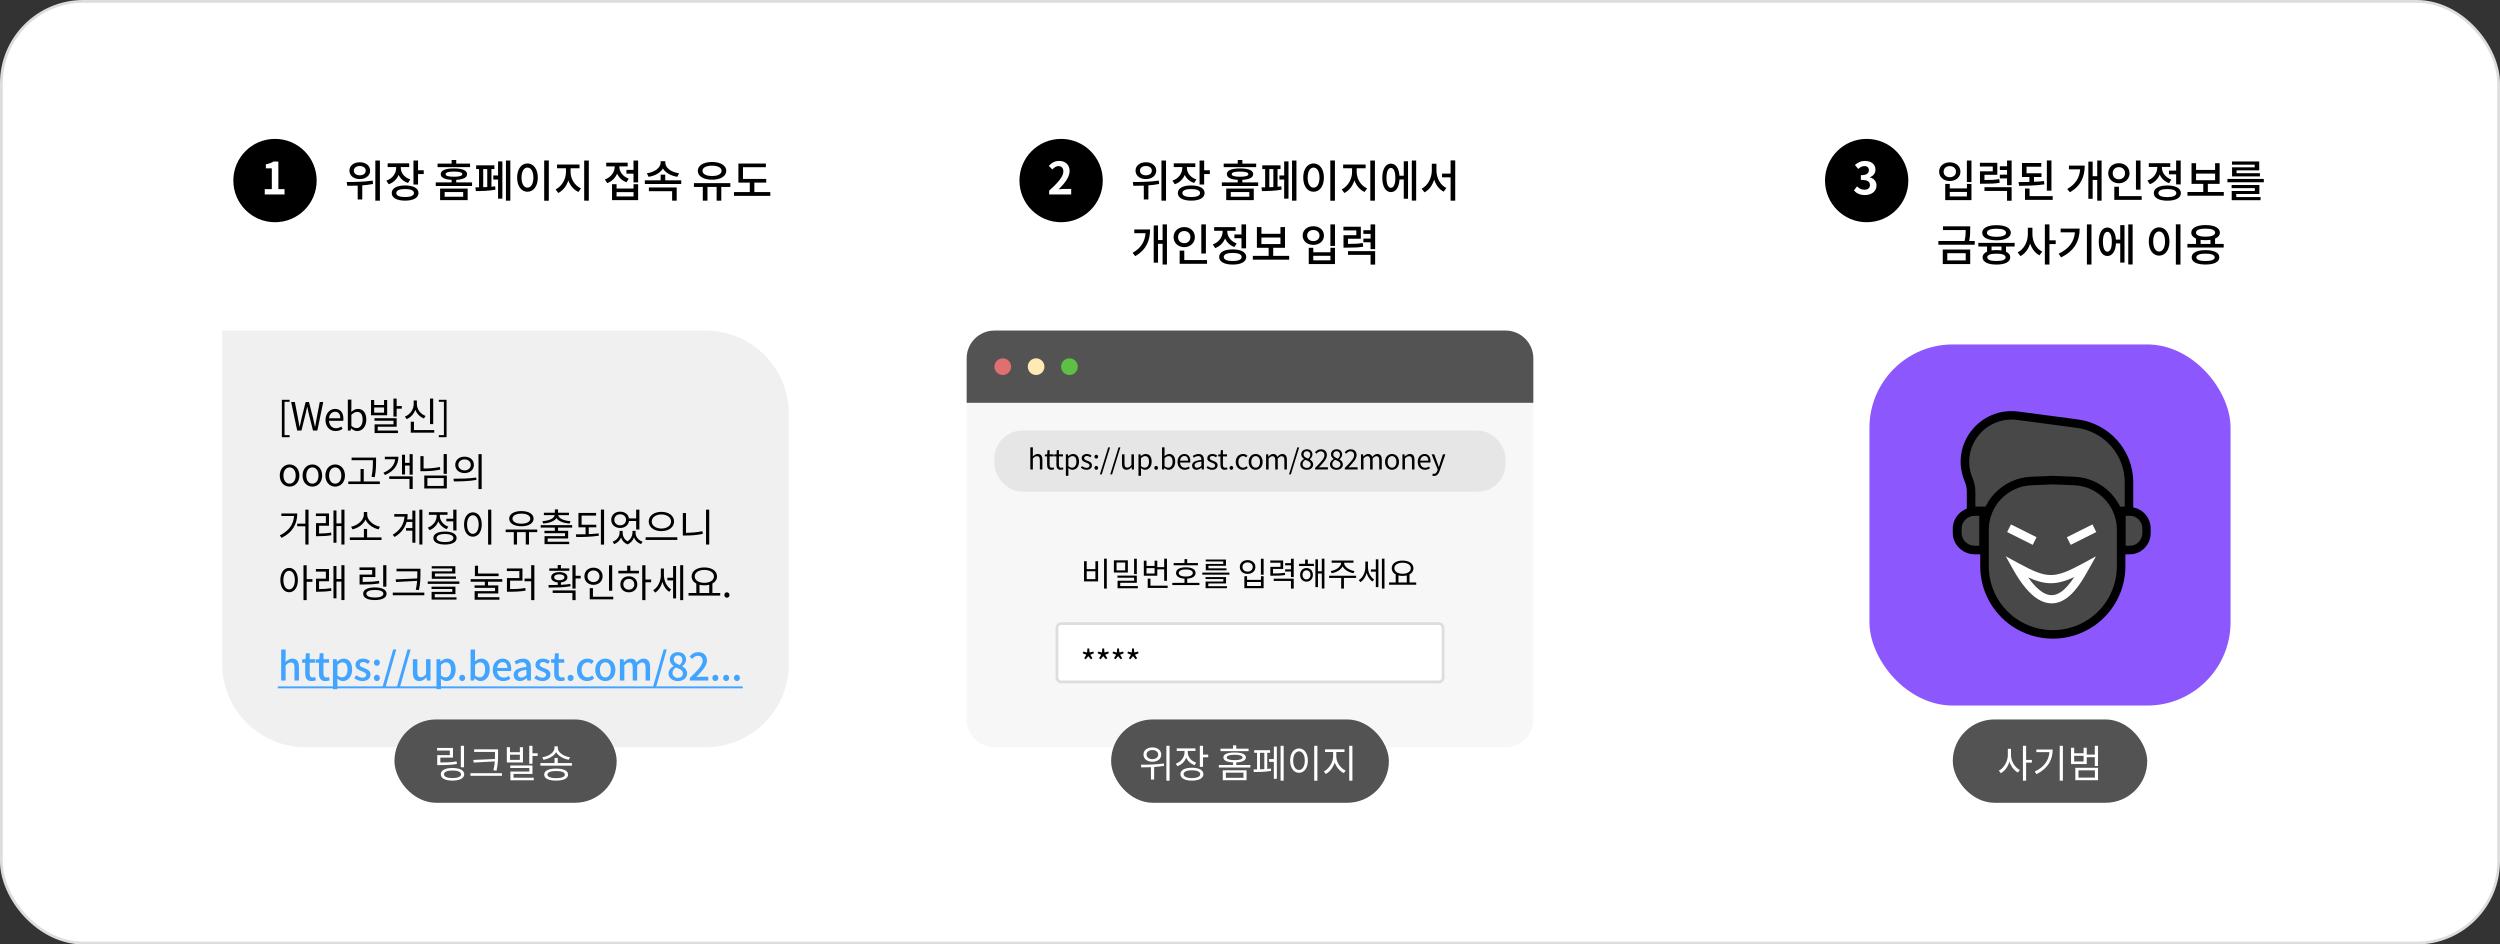 <svg width="900" height="340" viewBox="0 0 900 340" fill="none" xmlns="http://www.w3.org/2000/svg">
<rect x="0" y="0" width="900" height="340" fill="#333333" stroke="none"/>
<rect x="0.5" y="0.5" width="899" height="339" rx="29.5" fill="white" stroke="#DDDDDD"/>
<path d="M80 119H254C270.569 119 284 132.431 284 149V239C284 255.569 270.569 269 254 269H110C93.431 269 80 255.569 80 239V119Z" fill="#F0F0F0"/>
<path d="M101.47 157.38H104.256V156.652H102.436V144.64H104.256V143.926H101.47V157.38ZM106.984 155H108.524L110.05 148.812C110.218 148 110.4 147.258 110.568 146.474H110.624C110.792 147.258 110.946 148 111.128 148.812L112.682 155H114.236L116.364 144.724H115.118L114.04 150.324C113.844 151.416 113.648 152.522 113.452 153.642H113.382C113.144 152.522 112.906 151.416 112.654 150.324L111.226 144.724H110.036L108.622 150.324C108.37 151.43 108.118 152.536 107.88 153.642H107.824C107.628 152.536 107.418 151.43 107.222 150.324L106.144 144.724H104.814L106.984 155ZM120.815 155.182C121.851 155.182 122.663 154.832 123.335 154.398L122.873 153.558C122.313 153.936 121.711 154.16 120.969 154.16C119.527 154.16 118.533 153.124 118.449 151.5H123.573C123.601 151.318 123.629 151.052 123.629 150.772C123.629 148.602 122.537 147.202 120.605 147.202C118.841 147.202 117.175 148.742 117.175 151.206C117.175 153.712 118.799 155.182 120.815 155.182ZM118.435 150.576C118.589 149.092 119.541 148.224 120.619 148.224C121.809 148.224 122.509 149.05 122.509 150.576H118.435ZM128.567 155.182C130.317 155.182 131.871 153.684 131.871 151.066C131.871 148.742 130.807 147.202 128.833 147.202C127.993 147.202 127.139 147.678 126.453 148.28L126.495 146.908V143.856H125.221V155H126.243L126.355 154.216H126.411C127.069 154.818 127.867 155.182 128.567 155.182ZM128.357 154.118C127.853 154.118 127.167 153.908 126.495 153.32V149.33C127.223 148.644 127.895 148.28 128.539 148.28C129.981 148.28 130.541 149.414 130.541 151.094C130.541 152.984 129.617 154.118 128.357 154.118ZM138.258 148.56H134.702V146.684H138.258V148.56ZM139.378 143.996H138.258V145.802H134.702V143.996H133.568V149.484H139.378V143.996ZM135.976 153.614H142.794V150.562H134.814V151.472H141.66V152.76H134.856V155.896H143.256V154.986H135.976V153.614ZM142.794 146.18V143.492H141.646V149.974H142.794V147.132H144.656V146.18H142.794ZM155.953 143.478H154.805V152.69H155.953V143.478ZM153.209 149.736C151.347 149.05 150.073 147.342 150.073 145.452V144.178H148.925V145.452C148.925 147.412 147.665 149.232 145.775 149.96L146.377 150.898C147.847 150.282 148.981 149.064 149.513 147.538C150.073 148.966 151.179 150.1 152.607 150.646L153.209 149.736ZM149.023 154.818V151.836H147.875V155.756H156.331V154.818H149.023ZM157.982 157.38H160.768V143.926H157.982V144.64H159.802V156.652H157.982V157.38ZM104.242 175.182C106.104 175.182 107.77 173.726 107.77 171.206C107.77 168.672 106.104 167.202 104.242 167.202C102.38 167.202 100.714 168.672 100.714 171.206C100.714 173.726 102.38 175.182 104.242 175.182ZM104.242 174.118C102.926 174.118 102.044 172.956 102.044 171.206C102.044 169.456 102.926 168.266 104.242 168.266C105.558 168.266 106.454 169.456 106.454 171.206C106.454 172.956 105.558 174.118 104.242 174.118ZM112.452 175.182C114.314 175.182 115.98 173.726 115.98 171.206C115.98 168.672 114.314 167.202 112.452 167.202C110.59 167.202 108.924 168.672 108.924 171.206C108.924 173.726 110.59 175.182 112.452 175.182ZM112.452 174.118C111.136 174.118 110.254 172.956 110.254 171.206C110.254 169.456 111.136 168.266 112.452 168.266C113.768 168.266 114.664 169.456 114.664 171.206C114.664 172.956 113.768 174.118 112.452 174.118ZM120.662 175.182C122.524 175.182 124.19 173.726 124.19 171.206C124.19 168.672 122.524 167.202 120.662 167.202C118.8 167.202 117.134 168.672 117.134 171.206C117.134 173.726 118.8 175.182 120.662 175.182ZM120.662 174.118C119.346 174.118 118.464 172.956 118.464 171.206C118.464 169.456 119.346 168.266 120.662 168.266C121.978 168.266 122.874 169.456 122.874 171.206C122.874 172.956 121.978 174.118 120.662 174.118ZM134.235 165.984C134.235 167.496 134.235 169.26 133.759 171.668L134.907 171.794C135.383 169.26 135.383 167.538 135.383 165.984V164.738H126.577V165.676H134.235V165.984ZM130.945 173.334V168.84H129.797V173.334H125.387V174.272H136.741V173.334H130.945ZM138.532 164.416V165.34H142.256C142.046 167.426 140.604 169.12 138.042 170.17L138.602 171.01C141.78 169.666 143.432 167.412 143.432 164.416H138.532ZM140.128 172.41H147.422V176.036H148.57V171.472H140.128V172.41ZM147.464 163.492V166.642H145.812V163.716H144.72V170.814H145.812V167.58H147.464V170.87H148.57V163.492H147.464ZM158.355 168.112C156.381 168.518 154.547 168.672 152.489 168.672V164.206H151.341V169.638H152.363C154.533 169.638 156.423 169.484 158.509 169.064L158.355 168.112ZM153.861 172.102H159.741V174.93H153.861V172.102ZM152.741 175.854H160.861V171.192H152.741V175.854ZM159.713 163.464V170.59H160.861V163.464H159.713ZM167.243 164.402C165.297 164.402 163.883 165.592 163.883 167.356C163.883 169.106 165.297 170.31 167.243 170.31C169.203 170.31 170.603 169.106 170.603 167.356C170.603 165.592 169.203 164.402 167.243 164.402ZM167.243 165.382C168.545 165.382 169.483 166.18 169.483 167.356C169.483 168.518 168.545 169.33 167.243 169.33C165.955 169.33 165.003 168.518 165.003 167.356C165.003 166.18 165.955 165.382 167.243 165.382ZM172.255 163.478V176.064H173.403V163.478H172.255ZM163.393 173.306C165.661 173.306 168.699 173.278 171.527 172.76L171.429 171.906C168.685 172.326 165.535 172.34 163.253 172.34L163.393 173.306ZM101.288 184.836V185.76H105.866C105.656 188.7 104.102 191.094 100.728 192.746L101.358 193.642C105.53 191.584 107.014 188.406 107.014 184.836H101.288ZM109.926 183.492V188.518H106.986V189.456H109.926V196.036H111.074V183.492H109.926ZM114.867 189.26H118.437V184.85H113.719V185.788H117.317V188.322H113.761V193.026H114.587C116.141 193.026 117.555 192.97 119.291 192.676L119.207 191.724C117.611 192.004 116.295 192.06 114.867 192.074V189.26ZM122.903 183.478V188.434H121.125V183.758H120.047V195.392H121.125V189.372H122.903V196.022H124.009V183.478H122.903ZM136.776 189.61C134.578 189.218 132.184 187.37 132.184 185.284V184.318H130.98V185.284C130.98 187.37 128.6 189.218 126.402 189.61L126.878 190.562C128.81 190.156 130.77 188.854 131.582 187.062C132.394 188.854 134.368 190.156 136.286 190.562L136.776 189.61ZM132.156 193.46V190.408H131.008V193.46H125.94V194.398H137.336V193.46H132.156ZM148.446 186.978H146.584C146.696 186.348 146.752 185.718 146.752 185.074H141.936V186.012H145.618C145.422 188.644 144.078 190.898 141.376 192.508L142.048 193.32C144.428 191.906 145.786 190.016 146.374 187.902H148.446V190.114H146.178V191.052H148.446V195.392H149.538V183.814H148.446V186.978ZM150.966 183.478V196.022H152.058V183.478H150.966ZM160.694 186.74V187.678H163.172V190.968H164.334V183.492H163.172V186.74H160.694ZM161.394 189.596C159.574 188.952 158.342 187.37 158.342 185.76V185.326H161.1V184.402H154.394V185.326H157.194V185.76C157.194 187.566 155.906 189.26 154.03 189.946L154.632 190.856C156.102 190.296 157.264 189.12 157.796 187.664C158.342 188.952 159.42 189.988 160.82 190.492L161.394 189.596ZM160.19 195.14C158.3 195.14 157.152 194.608 157.152 193.698C157.152 192.788 158.3 192.242 160.19 192.242C162.08 192.242 163.228 192.788 163.228 193.698C163.228 194.608 162.08 195.14 160.19 195.14ZM160.19 191.36C157.614 191.36 156.004 192.214 156.004 193.698C156.004 195.182 157.614 196.036 160.19 196.036C162.766 196.036 164.376 195.182 164.376 193.698C164.376 192.214 162.766 191.36 160.19 191.36ZM175.715 183.478V196.064H176.863V183.478H175.715ZM170.241 184.444C168.379 184.444 167.049 186.152 167.049 188.826C167.049 191.5 168.379 193.208 170.241 193.208C172.103 193.208 173.433 191.5 173.433 188.826C173.433 186.152 172.103 184.444 170.241 184.444ZM170.241 185.48C171.459 185.48 172.327 186.796 172.327 188.826C172.327 190.87 171.459 192.186 170.241 192.186C169.009 192.186 168.141 190.87 168.141 188.826C168.141 186.796 169.009 185.48 170.241 185.48ZM187.693 184.906C189.611 184.906 190.913 185.606 190.913 186.712C190.913 187.818 189.611 188.532 187.693 188.532C185.789 188.532 184.487 187.818 184.487 186.712C184.487 185.606 185.789 184.906 187.693 184.906ZM187.693 189.456C190.311 189.456 192.089 188.392 192.089 186.712C192.089 185.032 190.311 183.982 187.693 183.982C185.089 183.982 183.311 185.032 183.311 186.712C183.311 188.392 185.089 189.456 187.693 189.456ZM193.405 190.632H182.037V191.57H184.963V196.036H186.125V191.57H189.275V196.036H190.437V191.57H193.405V190.632ZM195.574 188.49C197.688 188.322 199.55 187.678 200.32 186.516C201.09 187.678 202.938 188.322 205.038 188.49L205.388 187.622C203.05 187.468 201.16 186.698 200.964 185.452H204.828V184.584H200.894V183.394H199.746V184.584H195.798V185.452H199.676C199.48 186.698 197.562 187.468 195.238 187.622L195.574 188.49ZM205.976 189.932V189.05H194.65V189.932H199.732V191.094H195.994V191.948H203.4V193.012H196.036V195.896H204.912V195.028H197.156V193.838H204.534V191.094H200.894V189.932H205.976ZM211.953 189.834H214.655V188.896H209.377V185.606H214.599V184.654H208.243V189.834H210.805V192.326C209.587 192.368 208.397 192.368 207.319 192.368L207.459 193.334C209.839 193.334 212.849 193.278 215.593 192.858L215.495 192.018C214.375 192.158 213.157 192.228 211.953 192.284V189.834ZM216.321 183.464V196.064H217.469V183.464H216.321ZM223.25 185.144C224.482 185.144 225.378 185.97 225.378 187.118C225.378 188.28 224.482 189.12 223.25 189.12C222.046 189.12 221.15 188.28 221.15 187.118C221.15 185.97 222.046 185.144 223.25 185.144ZM229.018 187.566V190.632H230.18V183.492H229.018V186.628H226.428C226.204 185.172 224.93 184.192 223.25 184.192C221.402 184.192 220.044 185.396 220.044 187.118C220.044 188.868 221.402 190.072 223.25 190.072C224.958 190.072 226.232 189.064 226.442 187.566H229.018ZM228.808 191.122H227.688V191.864C227.688 192.844 227.1 194.118 225.91 194.874C224.734 194.188 224.16 192.984 224.16 191.864V191.122H223.054V191.864C223.054 193.082 222.116 194.44 220.534 195.028L221.108 195.882C222.284 195.42 223.138 194.552 223.586 193.544C223.964 194.594 224.72 195.518 225.924 195.994C227.086 195.49 227.842 194.524 228.234 193.502C228.654 194.566 229.55 195.42 230.768 195.882L231.342 195.028C229.732 194.482 228.808 193.166 228.808 191.864V191.122ZM238.103 184.262C235.499 184.262 233.539 185.648 233.539 187.734C233.539 189.834 235.499 191.206 238.103 191.206C240.707 191.206 242.667 189.834 242.667 187.734C242.667 185.648 240.707 184.262 238.103 184.262ZM238.103 185.2C240.091 185.2 241.575 186.222 241.575 187.734C241.575 189.26 240.091 190.268 238.103 190.268C236.129 190.268 234.631 189.26 234.631 187.734C234.631 186.222 236.129 185.2 238.103 185.2ZM232.419 193.418V194.37H243.829V193.418H232.419ZM246.964 184.696H245.816V192.788H246.852C248.854 192.788 250.828 192.648 253.012 192.2L252.886 191.22C250.8 191.64 248.854 191.808 246.964 191.808V184.696ZM254.174 183.478V196.022H255.322V183.478H254.174ZM104.088 212.186C102.87 212.186 102.016 210.87 102.016 208.826C102.016 206.796 102.87 205.48 104.088 205.48C105.292 205.48 106.146 206.796 106.146 208.826C106.146 210.87 105.292 212.186 104.088 212.186ZM104.088 204.444C102.24 204.444 100.924 206.152 100.924 208.826C100.924 211.5 102.24 213.208 104.088 213.208C105.936 213.208 107.238 211.5 107.238 208.826C107.238 206.152 105.936 204.444 104.088 204.444ZM112.474 208.49H110.402V203.492H109.254V216.036H110.402V209.456H112.474V208.49ZM114.867 209.26H118.437V204.85H113.719V205.788H117.317V208.322H113.761V213.026H114.587C116.141 213.026 117.555 212.97 119.291 212.676L119.207 211.724C117.611 212.004 116.295 212.06 114.867 212.074V209.26ZM122.903 203.478V208.434H121.125V203.758H120.047V215.392H121.125V209.372H122.903V216.022H124.009V203.478H122.903ZM139.095 203.478H137.947V211.206H139.095V203.478ZM136.421 209.106C134.433 209.428 132.795 209.498 130.569 209.498V207.734H135.119V204.262H129.407V205.2H133.985V206.852H129.449V210.436H130.457C132.781 210.436 134.489 210.366 136.547 210.03L136.421 209.106ZM134.937 215.112C133.033 215.112 131.885 214.608 131.885 213.74C131.885 212.886 133.033 212.382 134.937 212.382C136.869 212.382 138.017 212.886 138.017 213.74C138.017 214.608 136.869 215.112 134.937 215.112ZM134.937 211.472C132.333 211.472 130.737 212.298 130.737 213.74C130.737 215.196 132.333 216.022 134.937 216.022C137.555 216.022 139.165 215.196 139.165 213.74C139.165 212.298 137.555 211.472 134.937 211.472ZM142.426 208.574L142.594 209.526L150.168 209.106C150.098 210.072 149.958 211.108 149.678 212.312L150.812 212.424C151.358 209.848 151.358 208.154 151.358 206.292V204.752H142.748V205.69H150.238V206.292C150.238 206.936 150.238 207.58 150.21 208.238L142.426 208.574ZM141.404 213.348V214.286H152.758V213.348H141.404ZM162.78 205.676H155.444V208.364H164.138V207.538H156.578V206.46H163.914V203.842H155.416V204.654H162.78V205.676ZM156.508 213.88H163.956V211.206H155.346V212.032H162.822V213.082H155.374V215.868H164.348V215.042H156.508V213.88ZM153.988 209.316V210.184H165.37V209.316H153.988ZM179.49 206.474H172.098V203.66H170.964V207.398H179.49V206.474ZM180.82 209.428V208.49H169.438V209.428H174.534V210.744H170.838V211.626H178.23V212.802H170.866V215.896H179.798V215H172.014V213.642H179.378V210.744H175.682V209.428H180.82ZM183.633 209.036H188.085V204.64H182.471V205.578H186.965V208.112H182.499V213.026H183.465C185.733 213.026 187.329 212.956 189.219 212.62L189.107 211.668C187.301 211.99 185.775 212.074 183.633 212.074V209.036ZM191.221 203.464V208.308H188.827V209.246H191.221V216.05H192.369V203.464H191.221ZM204.949 204.626H201.925V203.394H200.777V204.626H197.739V205.494H204.949V204.626ZM199.503 207.818C199.503 207.16 200.217 206.754 201.351 206.754C202.457 206.754 203.185 207.16 203.185 207.818C203.185 208.476 202.457 208.896 201.351 208.896C200.217 208.896 199.503 208.476 199.503 207.818ZM205.327 210.226C204.235 210.394 203.073 210.478 201.925 210.534V209.666C203.367 209.512 204.277 208.84 204.277 207.818C204.277 206.67 203.101 205.956 201.351 205.956C199.573 205.956 198.411 206.67 198.411 207.818C198.411 208.854 199.321 209.526 200.777 209.666V210.576C199.573 210.618 198.425 210.618 197.431 210.618L197.557 211.542C199.755 211.528 202.723 211.514 205.411 211.052L205.327 210.226ZM198.957 213.446H206.069V216.036H207.217V212.536H198.957V213.446ZM209.051 207.286H207.217V203.492H206.069V211.906H207.217V208.238H209.051V207.286ZM220.39 203.492H219.242V212.662H220.39V203.492ZM211.5 207.44C211.5 206.222 212.424 205.354 213.642 205.354C214.888 205.354 215.812 206.222 215.812 207.44C215.812 208.686 214.888 209.554 213.642 209.554C212.424 209.554 211.5 208.686 211.5 207.44ZM216.932 207.44C216.932 205.634 215.518 204.36 213.642 204.36C211.78 204.36 210.38 205.634 210.38 207.44C210.38 209.26 211.78 210.548 213.642 210.548C215.518 210.548 216.932 209.26 216.932 207.44ZM213.46 214.818V211.724H212.312V215.756H220.768V214.818H213.46ZM226.367 212.284C225.233 212.284 224.407 211.472 224.407 210.352C224.407 209.218 225.233 208.406 226.367 208.406C227.515 208.406 228.341 209.218 228.341 210.352C228.341 211.472 227.515 212.284 226.367 212.284ZM226.367 207.454C224.603 207.454 223.329 208.658 223.329 210.352C223.329 212.06 224.603 213.236 226.367 213.236C228.159 213.236 229.433 212.06 229.433 210.352C229.433 208.658 228.159 207.454 226.367 207.454ZM226.927 203.632H225.779V205.494H222.615V206.418H230.021V205.494H226.927V203.632ZM234.417 208.644H232.359V203.492H231.211V216.036H232.359V209.61H234.417V208.644ZM239.008 204.668H237.902V207.062C237.902 209.218 236.866 211.472 235.144 212.48L235.858 213.334C237.104 212.564 238.014 211.15 238.462 209.484C238.91 211.01 239.75 212.34 240.94 213.068L241.598 212.172C239.946 211.164 239.008 209.036 239.008 207.02V204.668ZM242.312 207.986H240.24V208.938H242.312V215.42H243.39V203.758H242.312V207.986ZM244.86 203.478V216.036H245.952V203.478H244.86ZM251.817 210.52C252.335 210.646 252.937 210.716 253.553 210.716C254.183 210.716 254.785 210.646 255.317 210.52V213.474H251.817V210.52ZM253.553 205.172C255.569 205.172 257.025 206.096 257.025 207.496C257.025 208.896 255.569 209.82 253.553 209.82C251.537 209.82 250.095 208.896 250.095 207.496C250.095 206.096 251.537 205.172 253.553 205.172ZM256.465 213.474V210.072C257.501 209.526 258.117 208.63 258.117 207.496C258.117 205.536 256.227 204.276 253.553 204.276C250.893 204.276 248.989 205.536 248.989 207.496C248.989 208.63 249.619 209.54 250.669 210.086V213.474H247.869V214.426H259.279V213.474H256.465ZM261.685 215.182C262.189 215.182 262.609 214.79 262.609 214.216C262.609 213.628 262.189 213.222 261.685 213.222C261.181 213.222 260.761 213.628 260.761 214.216C260.761 214.79 261.181 215.182 261.685 215.182Z" fill="black"/>
<path d="M101.218 245H102.828V239.54C103.5 238.854 103.99 238.49 104.704 238.49C105.614 238.49 106.006 239.022 106.006 240.352V245H107.616V240.156C107.616 238.196 106.888 237.104 105.25 237.104C104.2 237.104 103.43 237.678 102.758 238.322L102.828 236.796V233.842H101.218V245ZM112.223 245.182C112.783 245.182 113.301 245.042 113.735 244.902L113.441 243.712C113.217 243.81 112.881 243.894 112.615 243.894C111.817 243.894 111.495 243.418 111.495 242.494V238.588H113.497V237.3H111.495V235.172H110.151L109.969 237.3L108.765 237.384V238.588H109.885V242.48C109.885 244.104 110.487 245.182 112.223 245.182ZM117.18 245.182C117.74 245.182 118.258 245.042 118.692 244.902L118.398 243.712C118.174 243.81 117.838 243.894 117.572 243.894C116.774 243.894 116.452 243.418 116.452 242.494V238.588H118.454V237.3H116.452V235.172H115.108L114.926 237.3L113.722 237.384V238.588H114.842V242.48C114.842 244.104 115.444 245.182 117.18 245.182ZM119.86 248.122H121.47V245.63L121.414 244.314C122.072 244.874 122.758 245.182 123.444 245.182C125.18 245.182 126.762 243.67 126.762 241.024C126.762 238.658 125.67 237.104 123.724 237.104C122.856 237.104 122.016 237.58 121.344 238.14H121.302L121.176 237.3H119.86V248.122ZM123.136 243.852C122.66 243.852 122.072 243.67 121.47 243.152V239.386C122.114 238.756 122.688 238.448 123.29 238.448C124.578 238.448 125.096 239.442 125.096 241.052C125.096 242.858 124.256 243.852 123.136 243.852ZM130.444 245.182C132.348 245.182 133.37 244.132 133.37 242.844C133.37 241.388 132.18 240.912 131.102 240.506C130.262 240.198 129.506 239.946 129.506 239.288C129.506 238.756 129.898 238.336 130.752 238.336C131.382 238.336 131.928 238.616 132.46 239.008L133.216 238.014C132.6 237.524 131.746 237.104 130.724 237.104C129.016 237.104 127.98 238.07 127.98 239.358C127.98 240.66 129.114 241.206 130.15 241.598C130.976 241.92 131.844 242.228 131.844 242.928C131.844 243.516 131.41 243.964 130.486 243.964C129.66 243.964 128.988 243.614 128.302 243.082L127.546 244.118C128.302 244.734 129.38 245.182 130.444 245.182ZM135.672 239.68C136.274 239.68 136.75 239.204 136.75 238.56C136.75 237.902 136.274 237.412 135.672 237.412C135.07 237.412 134.594 237.902 134.594 238.56C134.594 239.204 135.07 239.68 135.672 239.68ZM135.672 245.182C136.274 245.182 136.75 244.72 136.75 244.062C136.75 243.39 136.274 242.914 135.672 242.914C135.07 242.914 134.594 243.39 134.594 244.062C134.594 244.72 135.07 245.182 135.672 245.182ZM137.644 247.52H138.764L142.656 233.814H141.536L137.644 247.52ZM142.819 247.52H143.939L147.831 233.814H146.711L142.819 247.52ZM150.998 245.182C152.048 245.182 152.804 244.65 153.504 243.838H153.546L153.672 245H154.988V237.3H153.378V242.648C152.734 243.46 152.244 243.796 151.53 243.796C150.62 243.796 150.242 243.264 150.242 241.948V237.3H148.632V242.144C148.632 244.104 149.346 245.182 150.998 245.182ZM157.132 248.122H158.742V245.63L158.686 244.314C159.344 244.874 160.03 245.182 160.716 245.182C162.452 245.182 164.034 243.67 164.034 241.024C164.034 238.658 162.942 237.104 160.996 237.104C160.128 237.104 159.288 237.58 158.616 238.14H158.574L158.448 237.3H157.132V248.122ZM160.408 243.852C159.932 243.852 159.344 243.67 158.742 243.152V239.386C159.386 238.756 159.96 238.448 160.562 238.448C161.85 238.448 162.368 239.442 162.368 241.052C162.368 242.858 161.528 243.852 160.408 243.852ZM166.388 245.182C166.99 245.182 167.466 244.72 167.466 244.062C167.466 243.39 166.99 242.914 166.388 242.914C165.786 242.914 165.31 243.39 165.31 244.062C165.31 244.72 165.786 245.182 166.388 245.182ZM172.993 245.182C174.729 245.182 176.311 243.67 176.311 241.024C176.311 238.658 175.205 237.104 173.259 237.104C172.447 237.104 171.621 237.538 170.963 238.112L171.019 236.796V233.842H169.409V245H170.669L170.823 244.202H170.865C171.523 244.818 172.293 245.182 172.993 245.182ZM172.685 243.852C172.209 243.852 171.607 243.67 171.019 243.152V239.386C171.649 238.756 172.237 238.448 172.839 238.448C174.127 238.448 174.645 239.442 174.645 241.052C174.645 242.858 173.805 243.852 172.685 243.852ZM181.14 245.182C182.148 245.182 183.03 244.846 183.744 244.37L183.184 243.348C182.624 243.712 182.036 243.922 181.35 243.922C180.02 243.922 179.096 243.04 178.97 241.57H183.968C184.01 241.374 184.052 241.066 184.052 240.744C184.052 238.574 182.946 237.104 180.902 237.104C179.11 237.104 177.388 238.658 177.388 241.15C177.388 243.698 179.054 245.182 181.14 245.182ZM178.956 240.45C179.11 239.106 179.964 238.364 180.93 238.364C182.05 238.364 182.652 239.134 182.652 240.45H178.956ZM187.185 245.182C188.109 245.182 188.935 244.72 189.635 244.118H189.691L189.817 245H191.133V240.366C191.133 238.322 190.251 237.104 188.333 237.104C187.101 237.104 186.023 237.608 185.225 238.112L185.827 239.204C186.485 238.784 187.241 238.42 188.053 238.42C189.187 238.42 189.509 239.204 189.523 240.1C186.317 240.45 184.917 241.304 184.917 242.956C184.917 244.314 185.855 245.182 187.185 245.182ZM187.675 243.908C186.989 243.908 186.471 243.6 186.471 242.844C186.471 241.976 187.241 241.388 189.523 241.122V243.012C188.893 243.586 188.347 243.908 187.675 243.908ZM195.224 245.182C197.128 245.182 198.15 244.132 198.15 242.844C198.15 241.388 196.96 240.912 195.882 240.506C195.042 240.198 194.286 239.946 194.286 239.288C194.286 238.756 194.678 238.336 195.532 238.336C196.162 238.336 196.708 238.616 197.24 239.008L197.996 238.014C197.38 237.524 196.526 237.104 195.504 237.104C193.796 237.104 192.76 238.07 192.76 239.358C192.76 240.66 193.894 241.206 194.93 241.598C195.756 241.92 196.624 242.228 196.624 242.928C196.624 243.516 196.19 243.964 195.266 243.964C194.44 243.964 193.768 243.614 193.082 243.082L192.326 244.118C193.082 244.734 194.16 245.182 195.224 245.182ZM201.86 245.182C202.42 245.182 202.938 245.042 203.372 244.902L203.078 243.712C202.854 243.81 202.518 243.894 202.252 243.894C201.454 243.894 201.132 243.418 201.132 242.494V238.588H203.134V237.3H201.132V235.172H199.788L199.606 237.3L198.402 237.384V238.588H199.522V242.48C199.522 244.104 200.124 245.182 201.86 245.182ZM205.409 245.182C206.011 245.182 206.487 244.72 206.487 244.062C206.487 243.39 206.011 242.914 205.409 242.914C204.807 242.914 204.331 243.39 204.331 244.062C204.331 244.72 204.807 245.182 205.409 245.182ZM211.389 245.182C212.271 245.182 213.181 244.86 213.895 244.23L213.223 243.166C212.761 243.558 212.187 243.866 211.543 243.866C210.269 243.866 209.373 242.788 209.373 241.15C209.373 239.526 210.297 238.434 211.599 238.434C212.117 238.434 212.551 238.658 212.971 239.036L213.769 237.986C213.209 237.496 212.495 237.104 211.515 237.104C209.485 237.104 207.707 238.588 207.707 241.15C207.707 243.712 209.303 245.182 211.389 245.182ZM217.916 245.182C219.82 245.182 221.542 243.712 221.542 241.15C221.542 238.588 219.82 237.104 217.916 237.104C216.012 237.104 214.29 238.588 214.29 241.15C214.29 243.712 216.012 245.182 217.916 245.182ZM217.916 243.866C216.712 243.866 215.956 242.788 215.956 241.15C215.956 239.526 216.712 238.434 217.916 238.434C219.134 238.434 219.89 239.526 219.89 241.15C219.89 242.788 219.134 243.866 217.916 243.866ZM223.156 245H224.766V239.54C225.396 238.84 225.97 238.49 226.488 238.49C227.37 238.49 227.776 239.022 227.776 240.352V245H229.386V239.54C230.03 238.84 230.59 238.49 231.122 238.49C231.99 238.49 232.41 239.022 232.41 240.352V245H234.02V240.156C234.02 238.196 233.264 237.104 231.654 237.104C230.688 237.104 229.904 237.706 229.148 238.518C228.812 237.636 228.168 237.104 227.02 237.104C226.068 237.104 225.298 237.678 224.64 238.378H224.598L224.472 237.3H223.156V245ZM235.019 247.52H236.139L240.031 233.814H238.911L235.019 247.52ZM244.03 245.182C246.018 245.182 247.362 244.006 247.362 242.48C247.362 241.136 246.536 240.422 245.626 239.89V239.82C246.256 239.358 246.984 238.504 246.984 237.468C246.984 235.886 245.864 234.78 244.072 234.78C242.392 234.78 241.132 235.816 241.132 237.412C241.132 238.462 241.748 239.204 242.518 239.75V239.806C241.566 240.31 240.67 241.164 240.67 242.438C240.67 244.034 242.098 245.182 244.03 245.182ZM244.702 239.414C243.554 238.966 242.574 238.49 242.574 237.412C242.574 236.502 243.204 235.942 244.044 235.942C245.052 235.942 245.626 236.642 245.626 237.566C245.626 238.238 245.304 238.854 244.702 239.414ZM244.058 244.02C242.952 244.02 242.098 243.306 242.098 242.284C242.098 241.444 242.602 240.758 243.302 240.268C244.702 240.842 245.836 241.248 245.836 242.438C245.836 243.404 245.122 244.02 244.058 244.02ZM248.347 245H254.997V243.628H252.379C251.875 243.628 251.217 243.67 250.699 243.726C252.841 241.486 254.507 239.638 254.507 237.804C254.507 235.984 253.289 234.78 251.399 234.78C250.055 234.78 249.145 235.368 248.263 236.32L249.173 237.216C249.719 236.586 250.391 236.068 251.203 236.068C252.365 236.068 252.953 236.796 252.953 237.888C252.953 239.456 251.217 241.248 248.347 244.062V245ZM257.521 245.182C258.123 245.182 258.599 244.72 258.599 244.062C258.599 243.39 258.123 242.914 257.521 242.914C256.919 242.914 256.443 243.39 256.443 244.062C256.443 244.72 256.919 245.182 257.521 245.182ZM261.411 245.182C262.013 245.182 262.489 244.72 262.489 244.062C262.489 243.39 262.013 242.914 261.411 242.914C260.809 242.914 260.333 243.39 260.333 244.062C260.333 244.72 260.809 245.182 261.411 245.182ZM265.301 245.182C265.903 245.182 266.379 244.72 266.379 244.062C266.379 243.39 265.903 242.914 265.301 242.914C264.699 242.914 264.223 243.39 264.223 244.062C264.223 244.72 264.699 245.182 265.301 245.182Z" fill="#41A4FF"/>
<path d="M100 247.1H267.387V247.8H100V247.1Z" fill="#41A4FF"/>
<rect x="673" y="124" width="130" height="130" rx="30" fill="#8C57FC"/>
<path d="M129.52 59.768C130.784 59.768 131.664 60.424 131.664 61.432C131.664 62.456 130.784 63.112 129.52 63.112C128.272 63.112 127.376 62.456 127.376 61.432C127.376 60.424 128.272 59.768 129.52 59.768ZM129.52 64.472C131.68 64.472 133.248 63.224 133.248 61.432C133.248 59.656 131.68 58.408 129.52 58.408C127.36 58.408 125.792 59.656 125.792 61.432C125.792 63.224 127.36 64.472 129.52 64.472ZM134.176 65.016C131.056 65.48 127.424 65.528 124.816 65.528L125.008 66.888C126.128 66.888 127.408 66.872 128.768 66.824V71.8H130.416V66.728C131.696 66.632 133.024 66.488 134.288 66.232L134.176 65.016ZM135.12 57.784V72.248H136.768V57.784H135.12ZM147.695 64.584C145.487 63.88 144.287 62.2 144.287 60.408V60.136H147.311V58.808H139.551V60.136H142.623V60.424C142.623 62.392 141.359 64.248 139.087 65.032L139.919 66.328C141.647 65.736 142.863 64.504 143.503 62.968C144.127 64.312 145.279 65.352 146.895 65.864L147.695 64.584ZM145.839 70.936C143.823 70.936 142.655 70.424 142.655 69.496C142.655 68.552 143.823 68.056 145.839 68.056C147.855 68.056 149.023 68.552 149.023 69.496C149.023 70.424 147.855 70.936 145.839 70.936ZM145.839 66.76C142.863 66.76 141.023 67.768 141.023 69.496C141.023 71.208 142.863 72.232 145.839 72.232C148.815 72.232 150.655 71.208 150.655 69.496C150.655 67.768 148.815 66.76 145.839 66.76ZM150.495 61.304V57.784H148.847V66.424H150.495V62.664H152.543V61.304H150.495ZM169.223 58.904H164.247V57.608H162.583V58.904H157.527V60.168H169.223V58.904ZM160.071 69.144H166.743V70.824H160.071V69.144ZM158.439 72.056H168.359V67.896H158.439V72.056ZM160.423 62.696C160.423 62.056 161.447 61.768 163.415 61.768C165.367 61.768 166.407 62.056 166.407 62.696C166.407 63.32 165.367 63.624 163.415 63.624C161.447 63.624 160.423 63.32 160.423 62.696ZM164.247 65.656V64.744C166.759 64.616 168.151 63.912 168.151 62.696C168.151 61.336 166.455 60.632 163.415 60.632C160.359 60.632 158.663 61.336 158.663 62.696C158.663 63.912 160.055 64.616 162.583 64.744V65.656H156.871V66.952H169.943V65.656H164.247ZM173.958 60.856H175.414V67.336C174.918 67.368 174.438 67.384 173.958 67.4V60.856ZM176.918 60.856H177.99V59.528H171.414V60.856H172.454V67.432C171.974 67.432 171.526 67.432 171.126 67.432L171.318 68.792C173.142 68.792 176.118 68.728 178.374 68.28L178.262 67.08C177.846 67.144 177.382 67.192 176.918 67.24V60.856ZM179.302 63.176H177.59V64.632H179.302V71.512H180.854V58.104H179.302V63.176ZM182.134 57.784V72.232H183.718V57.784H182.134ZM195.909 57.768V72.264H197.573V57.768H195.909ZM189.877 58.84C187.733 58.84 186.165 60.824 186.165 63.928C186.165 67.064 187.733 69.032 189.877 69.032C192.037 69.032 193.605 67.064 193.605 63.928C193.605 60.824 192.037 58.84 189.877 58.84ZM189.877 60.328C191.141 60.328 192.021 61.688 192.021 63.928C192.021 66.2 191.141 67.56 189.877 67.56C188.629 67.56 187.749 66.2 187.749 63.928C187.749 61.688 188.629 60.328 189.877 60.328ZM205.412 60.584H208.628V59.224H200.532V60.584H203.748V61.96C203.748 64.44 202.26 67.128 200.02 68.168L200.964 69.48C202.66 68.664 203.956 66.952 204.596 64.936C205.268 66.808 206.564 68.376 208.244 69.112L209.156 67.816C206.9 66.856 205.412 64.36 205.412 61.96V60.584ZM210.308 57.784V72.232H211.972V57.784H210.308ZM226.348 64.312C224.188 63.56 222.956 61.768 222.956 59.976V59.896H225.964V58.552H218.236V59.896H221.292V59.992C221.292 61.928 219.98 63.848 217.74 64.616L218.588 65.912C220.3 65.32 221.516 64.056 222.156 62.504C222.78 63.896 223.932 65.032 225.532 65.608L226.348 64.312ZM228.076 70.728H221.964V69.176H228.076V70.728ZM228.076 67.88H221.964V66.312H220.332V72.056H229.724V66.312H228.076V67.88ZM228.06 57.784V61.16H225.516V62.52H228.06V65.672H229.724V57.784H228.06ZM244.459 62.376C241.563 61.992 239.515 60.392 239.515 58.568V58.024H237.819V58.568C237.819 60.36 235.723 61.992 232.875 62.376L233.483 63.656C235.819 63.304 237.739 62.2 238.651 60.664C239.579 62.216 241.515 63.288 243.835 63.656L244.459 62.376ZM233.595 68.824H241.963V72.248H243.611V67.496H233.595V68.824ZM239.483 64.92V62.872H237.835V64.92H232.139V66.248H245.243V64.92H239.483ZM256.339 59.64C258.403 59.64 259.763 60.344 259.763 61.496C259.763 62.664 258.403 63.368 256.339 63.368C254.259 63.368 252.899 62.664 252.899 61.496C252.899 60.344 254.259 59.64 256.339 59.64ZM256.339 64.696C259.379 64.696 261.459 63.448 261.459 61.496C261.459 59.56 259.379 58.312 256.339 58.312C253.283 58.312 251.203 59.56 251.203 61.496C251.203 63.448 253.283 64.696 256.339 64.696ZM262.915 65.928H249.811V67.288H253.011V72.232H254.691V67.288H257.987V72.232H259.667V67.288H262.931L262.915 65.928ZM271.57 69.144V65.736H275.842V64.408H267.474V60.2H275.714V58.872H265.826V65.736H269.922V69.144H264.226V70.504H277.314V69.144H271.57Z" fill="black"/>
<circle cx="99" cy="65" r="15" fill="black"/>
<path d="M95.312 70H102.432V68.096H100.208V58.144H98.464C97.712 58.624 96.896 58.928 95.712 59.152V60.608H97.856V68.096H95.312V70Z" fill="white"/>
<path d="M412.52 59.768C413.784 59.768 414.664 60.424 414.664 61.432C414.664 62.456 413.784 63.112 412.52 63.112C411.272 63.112 410.376 62.456 410.376 61.432C410.376 60.424 411.272 59.768 412.52 59.768ZM412.52 64.472C414.68 64.472 416.248 63.224 416.248 61.432C416.248 59.656 414.68 58.408 412.52 58.408C410.36 58.408 408.792 59.656 408.792 61.432C408.792 63.224 410.36 64.472 412.52 64.472ZM417.176 65.016C414.056 65.48 410.424 65.528 407.816 65.528L408.008 66.888C409.128 66.888 410.408 66.872 411.768 66.824V71.8H413.416V66.728C414.696 66.632 416.024 66.488 417.288 66.232L417.176 65.016ZM418.12 57.784V72.248H419.768V57.784H418.12ZM430.695 64.584C428.487 63.88 427.287 62.2 427.287 60.408V60.136H430.311V58.808H422.551V60.136H425.623V60.424C425.623 62.392 424.359 64.248 422.087 65.032L422.919 66.328C424.647 65.736 425.863 64.504 426.503 62.968C427.127 64.312 428.279 65.352 429.895 65.864L430.695 64.584ZM428.839 70.936C426.823 70.936 425.655 70.424 425.655 69.496C425.655 68.552 426.823 68.056 428.839 68.056C430.855 68.056 432.023 68.552 432.023 69.496C432.023 70.424 430.855 70.936 428.839 70.936ZM428.839 66.76C425.863 66.76 424.023 67.768 424.023 69.496C424.023 71.208 425.863 72.232 428.839 72.232C431.815 72.232 433.655 71.208 433.655 69.496C433.655 67.768 431.815 66.76 428.839 66.76ZM433.495 61.304V57.784H431.847V66.424H433.495V62.664H435.543V61.304H433.495ZM452.223 58.904H447.247V57.608H445.583V58.904H440.527V60.168H452.223V58.904ZM443.071 69.144H449.743V70.824H443.071V69.144ZM441.439 72.056H451.359V67.896H441.439V72.056ZM443.423 62.696C443.423 62.056 444.447 61.768 446.415 61.768C448.367 61.768 449.407 62.056 449.407 62.696C449.407 63.32 448.367 63.624 446.415 63.624C444.447 63.624 443.423 63.32 443.423 62.696ZM447.247 65.656V64.744C449.759 64.616 451.151 63.912 451.151 62.696C451.151 61.336 449.455 60.632 446.415 60.632C443.359 60.632 441.663 61.336 441.663 62.696C441.663 63.912 443.055 64.616 445.583 64.744V65.656H439.871V66.952H452.943V65.656H447.247ZM456.958 60.856H458.414V67.336C457.918 67.368 457.438 67.384 456.958 67.4V60.856ZM459.918 60.856H460.99V59.528H454.414V60.856H455.454V67.432C454.974 67.432 454.526 67.432 454.126 67.432L454.318 68.792C456.142 68.792 459.118 68.728 461.374 68.28L461.262 67.08C460.846 67.144 460.382 67.192 459.918 67.24V60.856ZM462.302 63.176H460.59V64.632H462.302V71.512H463.854V58.104H462.302V63.176ZM465.134 57.784V72.232H466.718V57.784H465.134ZM478.909 57.768V72.264H480.573V57.768H478.909ZM472.877 58.84C470.733 58.84 469.165 60.824 469.165 63.928C469.165 67.064 470.733 69.032 472.877 69.032C475.037 69.032 476.605 67.064 476.605 63.928C476.605 60.824 475.037 58.84 472.877 58.84ZM472.877 60.328C474.141 60.328 475.021 61.688 475.021 63.928C475.021 66.2 474.141 67.56 472.877 67.56C471.629 67.56 470.749 66.2 470.749 63.928C470.749 61.688 471.629 60.328 472.877 60.328ZM488.412 60.584H491.628V59.224H483.532V60.584H486.748V61.96C486.748 64.44 485.26 67.128 483.02 68.168L483.964 69.48C485.66 68.664 486.956 66.952 487.596 64.936C488.268 66.808 489.564 68.376 491.244 69.112L492.156 67.816C489.9 66.856 488.412 64.36 488.412 61.96V60.584ZM493.308 57.784V72.232H494.972V57.784H493.308ZM500.73 67.608C499.738 67.608 499.13 66.312 499.13 64.024C499.13 61.736 499.738 60.456 500.73 60.456C501.722 60.456 502.33 61.736 502.33 64.024C502.33 66.312 501.722 67.608 500.73 67.608ZM505.354 63.256H503.802C503.626 60.552 502.458 58.904 500.73 58.904C498.858 58.904 497.626 60.856 497.626 64.024C497.626 67.192 498.858 69.16 500.73 69.16C502.49 69.16 503.674 67.432 503.818 64.616H505.354V71.544H506.89V58.056H505.354V63.256ZM508.25 57.784V72.216H509.818V57.784H508.25ZM517.113 58.952H515.449V61.336C515.449 64.04 514.041 66.824 511.785 67.928L512.825 69.24C514.473 68.392 515.657 66.712 516.297 64.664C516.921 66.6 518.089 68.184 519.721 69L520.697 67.672C518.489 66.648 517.113 64.024 517.113 61.336V58.952ZM522.217 57.752V62.504H519.129V63.848H522.217V72.248H523.881V57.752H522.217ZM408.344 82.608V83.952H412.392C412.168 86.864 410.856 89.232 407.736 91.04L408.696 92.208C412.76 89.872 414.024 86.464 414.024 82.608H408.344ZM418.536 80.784V86.432H416.888V81.168H415.336V94.56H416.888V87.776H418.536V95.232H420.104V80.784H418.536ZM434.119 80.784H432.471V91.28H434.119V80.784ZM424.103 85.36C424.103 84.032 425.047 83.168 426.327 83.168C427.591 83.168 428.551 84.032 428.551 85.36C428.551 86.672 427.591 87.552 426.327 87.552C425.047 87.552 424.103 86.672 424.103 85.36ZM430.151 85.36C430.151 83.248 428.503 81.744 426.327 81.744C424.151 81.744 422.487 83.248 422.487 85.36C422.487 87.456 424.151 88.976 426.327 88.976C428.503 88.976 430.151 87.456 430.151 85.36ZM426.343 93.616V90.224H424.679V94.96H434.535V93.616H426.343ZM444.374 84.416V85.76H446.934V89.392H448.582V80.784H446.934V84.416H444.374ZM445.206 87.632C443.046 86.88 441.814 85.088 441.814 83.28V83.088H444.822V81.76H437.094V83.088H440.15V83.296C440.15 85.28 438.854 87.2 436.614 88L437.462 89.312C439.174 88.704 440.39 87.424 441.03 85.84C441.638 87.232 442.79 88.368 444.39 88.928L445.206 87.632ZM443.782 93.968C441.718 93.968 440.55 93.456 440.55 92.512C440.55 91.568 441.718 91.056 443.782 91.056C445.814 91.056 446.998 91.568 446.998 92.512C446.998 93.456 445.814 93.968 443.782 93.968ZM443.782 89.776C440.758 89.776 438.902 90.8 438.902 92.512C438.902 94.24 440.758 95.248 443.782 95.248C446.79 95.248 448.646 94.24 448.646 92.512C448.646 90.8 446.79 89.776 443.782 89.776ZM454.116 85.504H460.964V87.872H454.116V85.504ZM458.356 92.112V89.2H462.596V81.744H460.964V84.176H454.116V81.744H452.484V89.2H456.708V92.112H451.012V93.472H464.1V92.112H458.356ZM478.941 80.784V88.544H480.589V80.784H478.941ZM471.149 89.216V95.056H480.589V89.216H478.957V90.816H472.781V89.216H471.149ZM472.781 92.096H478.957V93.728H472.781V92.096ZM472.797 81.44C470.589 81.44 468.957 82.816 468.957 84.8C468.957 86.784 470.589 88.16 472.797 88.16C475.005 88.16 476.621 86.784 476.621 84.8C476.621 82.816 475.005 81.44 472.797 81.44ZM472.797 82.8C474.093 82.8 475.021 83.6 475.021 84.8C475.021 86.016 474.093 86.8 472.797 86.8C471.485 86.8 470.573 86.016 470.573 84.8C470.573 83.6 471.485 82.8 472.797 82.8ZM490.588 87.472C489.02 87.744 487.692 87.808 485.276 87.808V85.936H489.9V81.616H483.628V82.944H488.268V84.672H483.66V89.152H484.716C487.548 89.152 489.02 89.104 490.764 88.8L490.588 87.472ZM485.276 91.744H493.404V95.264H495.052V90.4H485.276V91.744ZM493.404 80.784V82.864H490.812V84.192H493.404V85.888H490.812V87.216H493.404V89.68H495.052V80.784H493.404Z" fill="black"/>
<circle cx="382" cy="65" r="15" fill="black"/>
<path d="M377.688 70H385.624V68.016H383.064C382.504 68.016 381.72 68.08 381.128 68.144C383.288 66.032 385.064 63.728 385.064 61.584C385.064 59.376 383.576 57.936 381.336 57.936C379.72 57.936 378.664 58.56 377.576 59.728L378.856 61.008C379.464 60.352 380.168 59.792 381.032 59.792C382.168 59.792 382.808 60.512 382.808 61.712C382.808 63.536 380.904 65.76 377.688 68.64V70Z" fill="white"/>
<path d="M708.072 57.784V65.544H709.72V57.784H708.072ZM700.28 66.216V72.056H709.72V66.216H708.088V67.816H701.912V66.216H700.28ZM701.912 69.096H708.088V70.728H701.912V69.096ZM701.928 58.44C699.72 58.44 698.088 59.816 698.088 61.8C698.088 63.784 699.72 65.16 701.928 65.16C704.136 65.16 705.752 63.784 705.752 61.8C705.752 59.816 704.136 58.44 701.928 58.44ZM701.928 59.8C703.224 59.8 704.152 60.6 704.152 61.8C704.152 63.016 703.224 63.8 701.928 63.8C700.616 63.8 699.704 63.016 699.704 61.8C699.704 60.6 700.616 59.8 701.928 59.8ZM719.719 64.472C718.151 64.744 716.823 64.808 714.407 64.808V62.936H719.031V58.616H712.759V59.944H717.399V61.672H712.791V66.152H713.847C716.679 66.152 718.151 66.104 719.895 65.8L719.719 64.472ZM714.407 68.744H722.535V72.264H724.183V67.4H714.407V68.744ZM722.535 57.784V59.864H719.943V61.192H722.535V62.888H719.943V64.216H722.535V66.68H724.183V57.784H722.535ZM738.518 57.768H736.87V68.632H738.518V57.768ZM735.846 65.176C734.694 65.304 733.478 65.384 732.23 65.432V63.72H734.934V62.376H729.558V60.024H734.854V58.68H727.91V63.72H730.582V65.496C729.206 65.544 727.862 65.56 726.662 65.56L726.886 66.888C729.574 66.888 732.918 66.808 735.958 66.376L735.846 65.176ZM730.646 70.616V67.88H728.998V71.96H738.966V70.616H730.646ZM744.814 59.608V60.952H748.862C748.638 63.864 747.326 66.232 744.206 68.04L745.166 69.208C749.23 66.872 750.494 63.464 750.494 59.608H744.814ZM755.006 57.784V63.432H753.358V58.168H751.806V71.56H753.358V64.776H755.006V72.232H756.574V57.784H755.006ZM770.589 57.784H768.941V68.28H770.589V57.784ZM760.573 62.36C760.573 61.032 761.517 60.168 762.797 60.168C764.061 60.168 765.021 61.032 765.021 62.36C765.021 63.672 764.061 64.552 762.797 64.552C761.517 64.552 760.573 63.672 760.573 62.36ZM766.621 62.36C766.621 60.248 764.973 58.744 762.797 58.744C760.621 58.744 758.957 60.248 758.957 62.36C758.957 64.456 760.621 65.976 762.797 65.976C764.973 65.976 766.621 64.456 766.621 62.36ZM762.813 70.616V67.224H761.149V71.96H771.005V70.616H762.813ZM780.844 61.416V62.76H783.404V66.392H785.052V57.784H783.404V61.416H780.844ZM781.676 64.632C779.516 63.88 778.284 62.088 778.284 60.28V60.088H781.292V58.76H773.564V60.088H776.62V60.296C776.62 62.28 775.324 64.2 773.084 65L773.932 66.312C775.644 65.704 776.86 64.424 777.5 62.84C778.108 64.232 779.26 65.368 780.86 65.928L781.676 64.632ZM780.252 70.968C778.188 70.968 777.02 70.456 777.02 69.512C777.02 68.568 778.188 68.056 780.252 68.056C782.284 68.056 783.468 68.568 783.468 69.512C783.468 70.456 782.284 70.968 780.252 70.968ZM780.252 66.776C777.228 66.776 775.372 67.8 775.372 69.512C775.372 71.24 777.228 72.248 780.252 72.248C783.26 72.248 785.116 71.24 785.116 69.512C785.116 67.8 783.26 66.776 780.252 66.776ZM790.586 62.504H797.434V64.872H790.586V62.504ZM794.826 69.112V66.2H799.066V58.744H797.434V61.176H790.586V58.744H788.954V66.2H793.178V69.112H787.482V70.472H800.57V69.112H794.826ZM811.689 60.248H803.545V63.496H813.577V62.344H805.161V61.32H813.321V58.136H803.513V59.272H811.689V60.248ZM805.049 69.832H813.369V66.6H803.385V67.736H811.737V68.76H803.417V72.072H813.801V70.936H805.049V69.832ZM801.865 64.408V65.624H814.969V64.408H801.865ZM701.016 91.152H707.656V93.744H701.016V91.152ZM699.4 95.056H709.272V89.84H699.4V95.056ZM708.904 86.752C709.272 85.024 709.272 83.744 709.272 82.608V81.488H699.464V82.832H707.656C707.656 83.92 707.624 85.136 707.256 86.752H697.816V88.096H710.904V86.752H708.904ZM718.743 82.336C720.887 82.336 722.183 82.848 722.183 83.792C722.183 84.72 720.887 85.248 718.743 85.248C716.599 85.248 715.287 84.72 715.287 83.792C715.287 82.848 716.599 82.336 718.743 82.336ZM718.743 86.512C721.895 86.512 723.895 85.488 723.895 83.792C723.895 82.08 721.895 81.056 718.743 81.056C715.575 81.056 713.591 82.08 713.591 83.792C713.591 85.488 715.575 86.512 718.743 86.512ZM720.535 90.16C719.991 90.08 719.383 90.032 718.711 90.032C718.087 90.032 717.495 90.08 716.967 90.16V88.752H720.535V90.16ZM718.711 93.968C716.599 93.968 715.415 93.52 715.415 92.64C715.415 91.776 716.599 91.312 718.711 91.312C720.823 91.312 722.023 91.776 722.023 92.64C722.023 93.52 720.823 93.968 718.711 93.968ZM725.271 88.752V87.424H712.199V88.752H715.335V90.592C714.311 91.04 713.735 91.744 713.735 92.64C713.735 94.304 715.607 95.248 718.711 95.248C721.831 95.248 723.687 94.304 723.687 92.64C723.687 91.76 723.159 91.072 722.167 90.624V88.752H725.271ZM731.67 81.984H730.022V84.352C730.022 87.024 728.614 89.76 726.358 90.864L727.366 92.192C729.014 91.344 730.23 89.664 730.854 87.664C731.478 89.552 732.63 91.12 734.182 91.92L735.19 90.608C733.014 89.536 731.67 86.928 731.67 84.352V81.984ZM740.054 86.512H737.798V80.784H736.15V95.232H737.798V87.872H740.054V86.512ZM741.828 82.304V83.648H746.98C746.692 86.976 744.9 89.52 741.108 91.344L741.988 92.656C746.948 90.256 748.676 86.608 748.676 82.304H741.828ZM751.284 80.784V95.232H752.932V80.784H751.284ZM758.659 90.608C757.667 90.608 757.059 89.312 757.059 87.024C757.059 84.736 757.667 83.456 758.659 83.456C759.651 83.456 760.259 84.736 760.259 87.024C760.259 89.312 759.651 90.608 758.659 90.608ZM763.283 86.256H761.731C761.555 83.552 760.387 81.904 758.659 81.904C756.787 81.904 755.555 83.856 755.555 87.024C755.555 90.192 756.787 92.16 758.659 92.16C760.419 92.16 761.603 90.432 761.747 87.616H763.283V94.544H764.819V81.056H763.283V86.256ZM766.179 80.784V95.216H767.747V80.784H766.179ZM783.308 80.768V95.264H784.972V80.768H783.308ZM777.276 81.84C775.132 81.84 773.564 83.824 773.564 86.928C773.564 90.064 775.132 92.032 777.276 92.032C779.436 92.032 781.004 90.064 781.004 86.928C781.004 83.824 779.436 81.84 777.276 81.84ZM777.276 83.328C778.54 83.328 779.42 84.688 779.42 86.928C779.42 89.2 778.54 90.56 777.276 90.56C776.028 90.56 775.148 89.2 775.148 86.928C775.148 84.688 776.028 83.328 777.276 83.328ZM793.978 93.968C791.866 93.968 790.682 93.52 790.682 92.64C790.682 91.776 791.866 91.312 793.978 91.312C796.09 91.312 797.29 91.776 797.29 92.64C797.29 93.52 796.09 93.968 793.978 93.968ZM793.978 90.048C790.874 90.048 789.002 90.992 789.002 92.64C789.002 94.304 790.874 95.232 793.978 95.232C797.098 95.232 798.954 94.304 798.954 92.64C798.954 90.992 797.098 90.048 793.978 90.048ZM792.218 86.336C792.746 86.416 793.37 86.464 794.01 86.464C794.65 86.464 795.242 86.416 795.77 86.336V87.808H792.218V86.336ZM794.01 82.304C796.154 82.304 797.45 82.816 797.45 83.744C797.45 84.672 796.154 85.2 794.01 85.2C791.85 85.2 790.554 84.672 790.554 83.744C790.554 82.816 791.85 82.304 794.01 82.304ZM797.418 87.808V85.904C798.522 85.424 799.162 84.688 799.162 83.744C799.162 82.048 797.162 81.024 794.01 81.024C790.842 81.024 788.858 82.048 788.858 83.744C788.858 84.688 789.482 85.424 790.57 85.888V87.808H787.466V89.12H800.538V87.808H797.418Z" fill="black"/>
<circle cx="672" cy="65" r="15" fill="black"/>
<path d="M671.384 70.224C673.64 70.224 675.544 68.96 675.544 66.784C675.544 65.232 674.52 64.24 673.192 63.872V63.792C674.44 63.296 675.16 62.368 675.16 61.088C675.16 59.072 673.608 57.936 671.32 57.936C669.928 57.936 668.792 58.496 667.768 59.392L668.968 60.832C669.672 60.176 670.36 59.792 671.208 59.792C672.216 59.792 672.792 60.336 672.792 61.264C672.792 62.32 672.088 63.072 669.912 63.072V64.752C672.488 64.752 673.176 65.488 673.176 66.64C673.176 67.712 672.36 68.304 671.16 68.304C670.088 68.304 669.224 67.776 668.52 67.088L667.416 68.576C668.248 69.52 669.512 70.224 671.384 70.224Z" fill="white"/>
<path d="M709.646 180.467V188.304H766.685V176.626C766.685 164.472 758.677 154.196 747.955 152.59L726.561 149.385C713.618 147.446 703.696 162.037 708.763 175.558C709.346 177.112 709.646 178.781 709.646 180.467Z" fill="#484848"/>
<path fill-rule="evenodd" clip-rule="evenodd" d="M726.243 151.187C714.522 149.638 705.536 161.298 710.125 172.104C710.785 173.658 711.124 175.327 711.124 177.013V182.382H764.899V173.635C764.899 163.709 757.488 155.317 747.565 154.006L726.243 151.187ZM707.293 173.286C701.782 160.31 712.573 146.306 726.65 148.167L747.971 150.986C759.421 152.499 767.971 162.183 767.971 173.635V185.429H708.052V177.013C708.052 175.733 707.794 174.466 707.293 173.286Z" fill="black"/>
<path d="M714.299 203.481V190.433C714.299 181.09 721.79 173.411 731.278 173.029L739.016 172.717L746.754 173.029C756.242 173.411 763.733 181.09 763.733 190.433V203.481C763.733 211.489 759.726 218.985 753.019 223.522C744.584 229.228 733.448 229.228 725.013 223.522C718.306 218.985 714.299 211.489 714.299 203.481Z" fill="#484848"/>
<path fill-rule="evenodd" clip-rule="evenodd" d="M739.016 171.305L746.779 171.622C757.042 172.041 765.146 180.46 765.146 190.704V203.862C765.146 212.443 760.91 220.473 753.82 225.335C744.903 231.448 733.13 231.448 724.213 225.335C717.123 220.473 712.887 212.443 712.887 203.862V190.704C712.887 180.46 720.991 172.041 731.254 171.622L739.016 171.305ZM739.016 174.373L731.38 174.685C722.764 175.037 715.961 182.105 715.961 190.704V203.862C715.961 211.433 719.698 218.519 725.955 222.809C733.822 228.203 744.21 228.203 752.078 222.809C758.334 218.519 762.072 211.433 762.072 203.862V190.704C762.072 182.105 755.269 175.037 746.653 174.685L739.016 174.373Z" fill="black"/>
<path fill-rule="evenodd" clip-rule="evenodd" d="M754.655 191.535L745.443 196.141L744.069 193.394L753.282 188.788L754.655 191.535Z" fill="white"/>
<path fill-rule="evenodd" clip-rule="evenodd" d="M723.947 188.788L733.16 193.394L731.786 196.141L722.574 191.535L723.947 188.788Z" fill="white"/>
<path fill-rule="evenodd" clip-rule="evenodd" d="M722.067 200.259L726.717 202.792C732.143 205.747 735.291 207.015 738.31 207.015C741.329 207.015 744.477 205.747 749.903 202.792L754.553 200.259L752.016 204.793C750.994 206.619 749.669 208.988 748.066 211.136C746.473 213.271 744.481 215.364 742.056 216.447C739.496 217.591 736.61 217.537 733.6 215.655C730.704 213.843 727.722 210.365 724.588 204.763L722.067 200.259ZM730.108 207.849C732.023 210.548 733.759 212.231 735.295 213.193C737.435 214.531 739.184 214.477 740.744 213.781C742.439 213.024 744.052 211.435 745.548 209.429C745.954 208.885 746.342 208.324 746.712 207.757C743.61 209.182 740.99 209.96 738.31 209.96C735.688 209.96 733.123 209.215 730.108 207.849Z" fill="white"/>
<path d="M711.003 184.017H714.299V198.141H711.003C707.363 198.141 704.412 195.33 704.412 191.863V190.294C704.412 186.827 707.363 184.017 711.003 184.017Z" fill="#484848"/>
<path fill-rule="evenodd" clip-rule="evenodd" d="M715.712 182.604H710.945C706.557 182.604 703 186.053 703 190.308V191.849C703 196.104 706.557 199.553 710.945 199.553H715.712V182.604ZM712.534 185.686V196.471H710.945C708.312 196.471 706.178 194.402 706.178 191.849V190.308C706.178 187.755 708.312 185.686 710.945 185.686H712.534Z" fill="black"/>
<path d="M766.559 184.017H763.734V198.141H766.559C769.679 198.141 772.209 195.33 772.209 191.863V190.294C772.209 186.827 769.679 184.017 766.559 184.017Z" fill="#484848"/>
<path fill-rule="evenodd" clip-rule="evenodd" d="M762.245 182.604H766.747C770.891 182.604 774.251 186.053 774.251 190.308V191.849C774.251 196.104 770.891 199.553 766.747 199.553H762.245V182.604ZM765.246 185.686V196.471H766.747C769.234 196.471 771.249 194.402 771.249 191.849V190.308C771.249 187.755 769.234 185.686 766.747 185.686H765.246Z" fill="black"/>
<path d="M348 129C348 123.477 352.477 119 358 119H542C547.523 119 552 123.477 552 129V259C552 264.523 547.523 269 542 269H358C352.477 269 348 264.523 348 259V129Z" fill="#F7F7F7"/>
<path d="M348 129C348 123.477 352.477 119 358 119H542C547.523 119 552 123.477 552 129V145H348V129Z" fill="#535353"/>
<path d="M397.46 201.124V211.9H398.444V201.124H397.46ZM390.248 202.036V209.296H395.312V202.036H394.34V204.88H391.22V202.036H390.248ZM391.22 205.66H394.34V208.492H391.22V205.66ZM409.255 201.136H408.271V206.668H409.255V201.136ZM405.067 205.336H401.959V202.504H405.067V205.336ZM406.027 201.724H400.999V206.116H406.027V201.724ZM403.279 210.988V209.8H409.255V207.208H402.283V207.976H408.283V209.068H402.319V211.768H409.627V210.988H403.279ZM415.65 206.464H412.746V204.52H415.65V206.464ZM416.622 204.964H419.106V209.092H420.102V201.124H419.106V204.16H416.622V201.844H415.65V203.74H412.746V201.844H411.774V207.256H416.622V204.964ZM414.162 210.844V208.312H413.178V211.648H420.354V210.844H414.162ZM431.249 202.696H427.397V201.292H426.413V202.696H422.513V203.5H431.249V202.696ZM424.361 206.272C424.361 205.48 425.333 205 426.905 205C428.453 205 429.413 205.48 429.413 206.272C429.413 207.076 428.453 207.556 426.905 207.556C425.333 207.556 424.361 207.076 424.361 206.272ZM427.397 209.824V208.312C429.269 208.192 430.409 207.472 430.409 206.272C430.409 204.976 429.053 204.232 426.905 204.232C424.721 204.232 423.365 204.976 423.365 206.272C423.365 207.472 424.517 208.204 426.413 208.312V209.824H422.033V210.628H431.789V209.824H427.397ZM440.368 203.008H434.08V205.312H441.532V204.604H435.052V203.68H441.34V201.436H434.056V202.132H440.368V203.008ZM434.992 210.04H441.376V207.748H433.996V208.456H440.404V209.356H434.02V211.744H441.712V211.036H434.992V210.04ZM432.832 206.128V206.872H442.588V206.128H432.832ZM453.923 201.136V206.908H454.907V201.136H453.923ZM447.971 207.436V211.744H454.907V207.436H453.935V208.756H448.943V207.436H447.971ZM448.943 209.524H453.935V210.952H448.943V209.524ZM449.123 201.64C447.503 201.64 446.327 202.648 446.327 204.112C446.327 205.6 447.503 206.596 449.123 206.596C450.755 206.596 451.943 205.6 451.943 204.112C451.943 202.648 450.755 201.64 449.123 201.64ZM449.123 202.456C450.215 202.456 450.983 203.14 450.983 204.112C450.983 205.096 450.215 205.78 449.123 205.78C448.055 205.78 447.287 205.096 447.287 204.112C447.287 203.14 448.055 202.456 449.123 202.456ZM462.562 206.2C461.314 206.404 460.282 206.452 458.29 206.452V204.82H461.938V201.772H457.294V202.576H460.978V204.064H457.33V207.256H458.098C460.246 207.256 461.338 207.22 462.658 206.992L462.562 206.2ZM458.53 209.128H464.746V211.9H465.742V208.324H458.53V209.128ZM464.746 201.136V202.72H462.646V203.524H464.746V204.964H462.646V205.756H464.746V207.748H465.742V201.136H464.746ZM470.337 208.576C469.497 208.576 468.909 207.892 468.909 206.932C468.909 205.996 469.497 205.312 470.337 205.312C471.165 205.312 471.765 205.996 471.765 206.932C471.765 207.892 471.165 208.576 470.337 208.576ZM470.337 204.484C469.005 204.484 468.033 205.492 468.033 206.932C468.033 208.396 469.005 209.392 470.337 209.392C471.669 209.392 472.641 208.396 472.641 206.932C472.641 205.492 471.669 204.484 470.337 204.484ZM470.817 201.436H469.845V202.96H467.661V203.764H473.001V202.96H470.817V201.436ZM475.845 201.112V205.66H474.465V201.364H473.541V211.36H474.465V206.464H475.845V211.876H476.793V201.112H475.845ZM479.432 206.356C481.1 206.068 482.684 205.168 483.344 203.896C483.992 205.168 485.588 206.068 487.256 206.356L487.64 205.576C485.744 205.3 483.884 204.064 483.884 202.648V202.588H487.256V201.796H479.396V202.588H482.792V202.648C482.792 204.064 480.932 205.3 479.06 205.576L479.432 206.356ZM488.204 207.256H478.484V208.06H482.828V211.888H483.812V208.06H488.216L488.204 207.256ZM492.463 202.144H491.515V204.196C491.515 206.044 490.627 207.976 489.151 208.84L489.763 209.572C490.831 208.912 491.611 207.7 491.995 206.272C492.379 207.58 493.099 208.72 494.119 209.344L494.683 208.576C493.267 207.712 492.463 205.888 492.463 204.16V202.144ZM495.295 204.988H493.519V205.804H495.295V211.36H496.219V201.364H495.295V204.988ZM497.479 201.124V211.888H498.415V201.124H497.479ZM503.442 207.16C503.886 207.268 504.402 207.328 504.93 207.328C505.47 207.328 505.986 207.268 506.442 207.16V209.692H503.442V207.16ZM504.93 202.576C506.658 202.576 507.906 203.368 507.906 204.568C507.906 205.768 506.658 206.56 504.93 206.56C503.202 206.56 501.966 205.768 501.966 204.568C501.966 203.368 503.202 202.576 504.93 202.576ZM507.426 209.692V206.776C508.314 206.308 508.842 205.54 508.842 204.568C508.842 202.888 507.222 201.808 504.93 201.808C502.65 201.808 501.018 202.888 501.018 204.568C501.018 205.54 501.558 206.32 502.458 206.788V209.692H500.058V210.508H509.838V209.692H507.426Z" fill="black"/>
<circle cx="361" cy="132" r="3" fill="#E07070"/>
<circle cx="373" cy="132" r="3" fill="#FFEAB4"/>
<circle cx="385" cy="132" r="3" fill="#5DC044"/>
<rect x="358" y="155" width="184" height="22" rx="10" fill="#E6E6E6"/>
<rect x="380.5" y="224.5" width="139" height="21" rx="1.5" fill="white" stroke="#DDDDDD"/>
<path d="M370.92 169H371.83V165.06C372.38 164.51 372.76 164.23 373.32 164.23C374.04 164.23 374.35 164.66 374.35 165.68V169H375.26V165.56C375.26 164.17 374.74 163.43 373.6 163.43C372.86 163.43 372.3 163.84 371.8 164.34L371.83 163.22V161.04H370.92V169ZM378.504 169.13C378.834 169.13 379.194 169.03 379.504 168.93L379.324 168.25C379.144 168.32 378.894 168.39 378.704 168.39C378.074 168.39 377.864 168.01 377.864 167.34V164.31H379.334V163.57H377.864V162.04H377.104L376.994 163.57L376.144 163.62V164.31H376.954V167.32C376.954 168.4 377.344 169.13 378.504 169.13ZM381.849 169.13C382.179 169.13 382.539 169.03 382.849 168.93L382.669 168.25C382.489 168.32 382.239 168.39 382.049 168.39C381.419 168.39 381.209 168.01 381.209 167.34V164.31H382.679V163.57H381.209V162.04H380.449L380.339 163.57L379.489 163.62V164.31H380.299V167.32C380.299 168.4 380.689 169.13 381.849 169.13ZM383.709 171.29H384.619V169.45L384.599 168.5C385.089 168.9 385.609 169.13 386.099 169.13C387.349 169.13 388.459 168.06 388.459 166.2C388.459 164.53 387.699 163.43 386.299 163.43C385.669 163.43 385.059 163.79 384.569 164.19H384.539L384.459 163.57H383.709V171.29ZM385.949 168.37C385.589 168.37 385.109 168.22 384.619 167.8V164.95C385.149 164.46 385.619 164.2 386.079 164.2C387.109 164.2 387.509 165.01 387.509 166.21C387.509 167.56 386.849 168.37 385.949 168.37ZM391.13 169.13C392.41 169.13 393.11 168.4 393.11 167.52C393.11 166.49 392.24 166.17 391.45 165.87C390.84 165.64 390.28 165.45 390.28 164.93C390.28 164.51 390.6 164.15 391.29 164.15C391.77 164.15 392.15 164.35 392.52 164.63L392.96 164.04C392.54 163.71 391.95 163.43 391.28 163.43C390.1 163.43 389.4 164.11 389.4 164.97C389.4 165.89 390.23 166.26 390.99 166.54C391.59 166.77 392.23 167.01 392.23 167.57C392.23 168.04 391.88 168.42 391.16 168.42C390.51 168.42 390.02 168.16 389.55 167.78L389.1 168.38C389.62 168.81 390.36 169.13 391.13 169.13ZM394.658 165.1C395.018 165.1 395.318 164.81 395.318 164.41C395.318 163.99 395.018 163.7 394.658 163.7C394.298 163.7 393.998 163.99 393.998 164.41C393.998 164.81 394.298 165.1 394.658 165.1ZM394.658 169.13C395.018 169.13 395.318 168.85 395.318 168.44C395.318 168.02 395.018 167.73 394.658 167.73C394.298 167.73 393.998 168.02 393.998 168.44C393.998 168.85 394.298 169.13 394.658 169.13ZM395.961 170.79H396.631L399.621 161.06H398.961L395.961 170.79ZM399.677 170.79H400.347L403.337 161.06H402.677L399.677 170.79ZM405.558 169.13C406.308 169.13 406.848 168.74 407.358 168.15H407.388L407.458 169H408.218V163.57H407.308V167.42C406.788 168.07 406.398 168.34 405.838 168.34C405.118 168.34 404.818 167.91 404.818 166.9V163.57H403.908V167.01C403.908 168.39 404.418 169.13 405.558 169.13ZM409.852 171.29H410.762V169.45L410.742 168.5C411.232 168.9 411.752 169.13 412.242 169.13C413.492 169.13 414.602 168.06 414.602 166.2C414.602 164.53 413.842 163.43 412.442 163.43C411.812 163.43 411.202 163.79 410.712 164.19H410.682L410.602 163.57H409.852V171.29ZM412.092 168.37C411.732 168.37 411.252 168.22 410.762 167.8V164.95C411.292 164.46 411.762 164.2 412.222 164.2C413.252 164.2 413.652 165.01 413.652 166.21C413.652 167.56 412.992 168.37 412.092 168.37ZM416.216 169.13C416.576 169.13 416.876 168.85 416.876 168.44C416.876 168.02 416.576 167.73 416.216 167.73C415.856 167.73 415.556 168.02 415.556 168.44C415.556 168.85 415.856 169.13 416.216 169.13ZM420.719 169.13C421.969 169.13 423.079 168.06 423.079 166.19C423.079 164.53 422.319 163.43 420.909 163.43C420.309 163.43 419.699 163.77 419.209 164.2L419.239 163.22V161.04H418.329V169H419.059L419.139 168.44H419.179C419.649 168.87 420.219 169.13 420.719 169.13ZM420.569 168.37C420.209 168.37 419.719 168.22 419.239 167.8V164.95C419.759 164.46 420.239 164.2 420.699 164.2C421.729 164.2 422.129 165.01 422.129 166.21C422.129 167.56 421.469 168.37 420.569 168.37ZM426.501 169.13C427.241 169.13 427.821 168.88 428.301 168.57L427.971 167.97C427.571 168.24 427.141 168.4 426.611 168.4C425.581 168.4 424.871 167.66 424.811 166.5H428.471C428.491 166.37 428.511 166.18 428.511 165.98C428.511 164.43 427.731 163.43 426.351 163.43C425.091 163.43 423.901 164.53 423.901 166.29C423.901 168.08 425.061 169.13 426.501 169.13ZM424.801 165.84C424.911 164.78 425.591 164.16 426.361 164.16C427.211 164.16 427.711 164.75 427.711 165.84H424.801ZM430.742 169.13C431.412 169.13 432.022 168.78 432.542 168.35H432.572L432.652 169H433.402V165.66C433.402 164.32 432.842 163.43 431.522 163.43C430.652 163.43 429.882 163.82 429.382 164.14L429.742 164.77C430.172 164.48 430.742 164.19 431.372 164.19C432.262 164.19 432.492 164.86 432.492 165.56C430.182 165.82 429.152 166.41 429.152 167.59C429.152 168.57 429.832 169.13 430.742 169.13ZM431.002 168.4C430.462 168.4 430.042 168.15 430.042 167.53C430.042 166.83 430.662 166.38 432.492 166.16V167.68C431.962 168.15 431.532 168.4 431.002 168.4ZM436.356 169.13C437.636 169.13 438.336 168.4 438.336 167.52C438.336 166.49 437.466 166.17 436.676 165.87C436.066 165.64 435.506 165.45 435.506 164.93C435.506 164.51 435.826 164.15 436.516 164.15C436.996 164.15 437.376 164.35 437.746 164.63L438.186 164.04C437.766 163.71 437.176 163.43 436.506 163.43C435.326 163.43 434.626 164.11 434.626 164.97C434.626 165.89 435.456 166.26 436.216 166.54C436.816 166.77 437.456 167.01 437.456 167.57C437.456 168.04 437.106 168.42 436.386 168.42C435.736 168.42 435.246 168.16 434.776 167.78L434.326 168.38C434.846 168.81 435.586 169.13 436.356 169.13ZM440.9 169.13C441.23 169.13 441.59 169.03 441.9 168.93L441.72 168.25C441.54 168.32 441.29 168.39 441.1 168.39C440.47 168.39 440.26 168.01 440.26 167.34V164.31H441.73V163.57H440.26V162.04H439.5L439.39 163.57L438.54 163.62V164.31H439.35V167.32C439.35 168.4 439.74 169.13 440.9 169.13ZM443.297 169.13C443.657 169.13 443.957 168.85 443.957 168.44C443.957 168.02 443.657 167.73 443.297 167.73C442.937 167.73 442.637 168.02 442.637 168.44C442.637 168.85 442.937 169.13 443.297 169.13ZM447.424 169.13C448.074 169.13 448.694 168.88 449.184 168.44L448.784 167.83C448.444 168.14 448.004 168.37 447.504 168.37C446.504 168.37 445.824 167.54 445.824 166.29C445.824 165.04 446.544 164.19 447.534 164.19C447.964 164.19 448.294 164.39 448.614 164.67L449.084 164.07C448.694 163.73 448.204 163.43 447.494 163.43C446.104 163.43 444.874 164.48 444.874 166.29C444.874 168.09 445.984 169.13 447.424 169.13ZM452.037 169.13C453.367 169.13 454.557 168.09 454.557 166.29C454.557 164.48 453.367 163.43 452.037 163.43C450.707 163.43 449.517 164.48 449.517 166.29C449.517 168.09 450.707 169.13 452.037 169.13ZM452.037 168.37C451.097 168.37 450.467 167.54 450.467 166.29C450.467 165.04 451.097 164.19 452.037 164.19C452.977 164.19 453.617 165.04 453.617 166.29C453.617 167.54 452.977 168.37 452.037 168.37ZM455.792 169H456.702V165.06C457.202 164.5 457.662 164.23 458.072 164.23C458.762 164.23 459.082 164.66 459.082 165.68V169H459.992V165.06C460.502 164.5 460.942 164.23 461.362 164.23C462.052 164.23 462.372 164.66 462.372 165.68V169H463.282V165.56C463.282 164.17 462.752 163.43 461.632 163.43C460.972 163.43 460.402 163.86 459.842 164.47C459.622 163.83 459.172 163.43 458.342 163.43C457.692 163.43 457.122 163.84 456.652 164.36H456.622L456.542 163.57H455.792V169ZM464.04 170.79H464.71L467.7 161.06H467.04L464.04 170.79ZM470.436 169.13C471.816 169.13 472.736 168.3 472.736 167.23C472.736 166.28 472.126 165.78 471.496 165.4V165.35C471.926 165.02 472.476 164.38 472.476 163.63C472.476 162.52 471.716 161.74 470.466 161.74C469.326 161.74 468.456 162.47 468.456 163.56C468.456 164.32 468.916 164.85 469.446 165.21V165.25C468.776 165.61 468.096 166.25 468.096 167.18C468.096 168.31 469.086 169.13 470.436 169.13ZM470.936 165.12C470.076 164.78 469.286 164.42 469.286 163.56C469.286 162.87 469.776 162.42 470.456 162.42C471.246 162.42 471.696 162.98 471.696 163.68C471.696 164.21 471.426 164.68 470.936 165.12ZM470.456 168.45C469.576 168.45 468.926 167.88 468.926 167.1C468.926 166.44 469.346 165.91 469.926 165.54C470.966 165.95 471.866 166.28 471.866 167.21C471.866 167.94 471.296 168.45 470.456 168.45ZM473.433 169H478.043V168.21H475.973C475.593 168.21 475.153 168.25 474.773 168.28C476.463 166.5 477.683 165.17 477.683 163.83C477.683 162.57 476.863 161.74 475.553 161.74C474.623 161.74 473.993 162.17 473.393 162.82L473.923 163.33C474.323 162.86 474.843 162.48 475.443 162.48C476.353 162.48 476.793 163.06 476.793 163.87C476.793 165.04 475.583 166.32 473.433 168.46V169ZM481.129 169.13C482.509 169.13 483.429 168.3 483.429 167.23C483.429 166.28 482.819 165.78 482.189 165.4V165.35C482.619 165.02 483.169 164.38 483.169 163.63C483.169 162.52 482.409 161.74 481.159 161.74C480.019 161.74 479.149 162.47 479.149 163.56C479.149 164.32 479.609 164.85 480.139 165.21V165.25C479.469 165.61 478.789 166.25 478.789 167.18C478.789 168.31 479.779 169.13 481.129 169.13ZM481.629 165.12C480.769 164.78 479.979 164.42 479.979 163.56C479.979 162.87 480.469 162.42 481.149 162.42C481.939 162.42 482.389 162.98 482.389 163.68C482.389 164.21 482.119 164.68 481.629 165.12ZM481.149 168.45C480.269 168.45 479.619 167.88 479.619 167.1C479.619 166.44 480.039 165.91 480.619 165.54C481.659 165.95 482.559 166.28 482.559 167.21C482.559 167.94 481.989 168.45 481.149 168.45ZM484.126 169H488.736V168.21H486.666C486.286 168.21 485.846 168.25 485.466 168.28C487.156 166.5 488.376 165.17 488.376 163.83C488.376 162.57 487.556 161.74 486.246 161.74C485.316 161.74 484.686 162.17 484.086 162.82L484.616 163.33C485.016 162.86 485.536 162.48 486.136 162.48C487.046 162.48 487.486 163.06 487.486 163.87C487.486 165.04 486.276 166.32 484.126 168.46V169ZM489.953 169H490.863V165.06C491.363 164.5 491.823 164.23 492.233 164.23C492.923 164.23 493.243 164.66 493.243 165.68V169H494.153V165.06C494.663 164.5 495.103 164.23 495.523 164.23C496.213 164.23 496.533 164.66 496.533 165.68V169H497.443V165.56C497.443 164.17 496.913 163.43 495.793 163.43C495.133 163.43 494.563 163.86 494.003 164.47C493.783 163.83 493.333 163.43 492.503 163.43C491.853 163.43 491.283 163.84 490.813 164.36H490.783L490.703 163.57H489.953V169ZM501.121 169.13C502.451 169.13 503.641 168.09 503.641 166.29C503.641 164.48 502.451 163.43 501.121 163.43C499.791 163.43 498.601 164.48 498.601 166.29C498.601 168.09 499.791 169.13 501.121 169.13ZM501.121 168.37C500.181 168.37 499.551 167.54 499.551 166.29C499.551 165.04 500.181 164.19 501.121 164.19C502.061 164.19 502.701 165.04 502.701 166.29C502.701 167.54 502.061 168.37 501.121 168.37ZM504.875 169H505.785V165.06C506.335 164.51 506.715 164.23 507.275 164.23C507.995 164.23 508.305 164.66 508.305 165.68V169H509.215V165.56C509.215 164.17 508.695 163.43 507.555 163.43C506.815 163.43 506.255 163.84 505.735 164.35H505.705L505.625 163.57H504.875V169ZM512.979 169.13C513.719 169.13 514.299 168.88 514.779 168.57L514.449 167.97C514.049 168.24 513.619 168.4 513.089 168.4C512.059 168.4 511.349 167.66 511.289 166.5H514.949C514.969 166.37 514.989 166.18 514.989 165.98C514.989 164.43 514.209 163.43 512.829 163.43C511.569 163.43 510.379 164.53 510.379 166.29C510.379 168.08 511.539 169.13 512.979 169.13ZM511.279 165.84C511.389 164.78 512.069 164.16 512.839 164.16C513.689 164.16 514.189 164.75 514.189 165.84H511.279ZM516.265 171.34C517.345 171.34 517.915 170.52 518.285 169.45L520.335 163.57H519.445L518.475 166.59C518.325 167.07 518.165 167.62 518.015 168.11H517.965C517.795 167.62 517.605 167.06 517.445 166.59L516.335 163.57H515.385L517.565 169.01L517.445 169.42C517.225 170.09 516.835 170.59 516.215 170.59C516.075 170.59 515.915 170.54 515.805 170.5L515.625 171.23C515.795 171.3 516.005 171.34 516.265 171.34Z" fill="black"/>
<path d="M390.848 237.348L391.796 236.208L392.744 237.348L393.272 236.964L392.504 235.716L393.812 235.176L393.608 234.564L392.24 234.888L392.12 233.448H391.472L391.352 234.9L389.984 234.564L389.78 235.176L391.076 235.716L390.32 236.964L390.848 237.348ZM396.21 237.348L397.158 236.208L398.106 237.348L398.634 236.964L397.866 235.716L399.174 235.176L398.97 234.564L397.602 234.888L397.482 233.448H396.834L396.714 234.9L395.346 234.564L395.142 235.176L396.438 235.716L395.682 236.964L396.21 237.348ZM401.571 237.348L402.519 236.208L403.467 237.348L403.995 236.964L403.227 235.716L404.535 235.176L404.331 234.564L402.963 234.888L402.843 233.448H402.195L402.075 234.9L400.707 234.564L400.503 235.176L401.799 235.716L401.043 236.964L401.571 237.348ZM406.933 237.348L407.881 236.208L408.829 237.348L409.357 236.964L408.589 235.716L409.897 235.176L409.693 234.564L408.325 234.888L408.205 233.448H407.557L407.437 234.9L406.069 234.564L405.865 235.176L407.161 235.716L406.405 236.964L406.933 237.348Z" fill="black"/>
<rect x="142" y="259" width="80" height="30" rx="15" fill="#535353"/>
<rect x="703" y="259" width="70" height="30" rx="15" fill="#535353"/>
<path d="M167.046 268.478H165.898V276.206H167.046V268.478ZM164.372 274.106C162.384 274.428 160.746 274.498 158.52 274.498V272.734H163.07V269.262H157.358V270.2H161.936V271.852H157.4V275.436H158.408C160.732 275.436 162.44 275.366 164.498 275.03L164.372 274.106ZM162.888 280.112C160.984 280.112 159.836 279.608 159.836 278.74C159.836 277.886 160.984 277.382 162.888 277.382C164.82 277.382 165.968 277.886 165.968 278.74C165.968 279.608 164.82 280.112 162.888 280.112ZM162.888 276.472C160.284 276.472 158.688 277.298 158.688 278.74C158.688 280.196 160.284 281.022 162.888 281.022C165.506 281.022 167.116 280.196 167.116 278.74C167.116 277.298 165.506 276.472 162.888 276.472ZM170.377 273.574L170.545 274.526L178.119 274.106C178.049 275.072 177.909 276.108 177.629 277.312L178.763 277.424C179.309 274.848 179.309 273.154 179.309 271.292V269.752H170.699V270.69H178.189V271.292C178.189 271.936 178.189 272.58 178.161 273.238L170.377 273.574ZM169.355 278.348V279.286H180.709V278.348H169.355ZM187.148 273.56H183.592V271.684H187.148V273.56ZM188.268 268.996H187.148V270.802H183.592V268.996H182.458V274.484H188.268V268.996ZM184.866 278.614H191.684V275.562H183.704V276.472H190.55V277.76H183.746V280.896H192.146V279.986H184.866V278.614ZM191.684 271.18V268.492H190.536V274.974H191.684V272.132H193.546V271.18H191.684ZM205.207 272.608C202.967 272.3 200.797 270.9 200.797 269.234V268.674H199.621V269.234C199.621 270.9 197.465 272.3 195.225 272.608L195.659 273.518C197.577 273.196 199.425 272.202 200.209 270.774C201.007 272.202 202.855 273.196 204.773 273.518L205.207 272.608ZM200.209 280.14C198.221 280.14 197.073 279.678 197.073 278.852C197.073 278.026 198.221 277.564 200.209 277.564C202.197 277.564 203.345 278.026 203.345 278.852C203.345 279.678 202.197 280.14 200.209 280.14ZM200.209 276.682C197.521 276.682 195.911 277.452 195.911 278.852C195.911 280.252 197.521 281.022 200.209 281.022C202.897 281.022 204.507 280.252 204.507 278.852C204.507 277.452 202.897 276.682 200.209 276.682ZM200.783 274.708V272.86H199.635V274.708H194.539V275.632H205.893V274.708H200.783Z" fill="white"/>
<rect x="400" y="259" width="100" height="30" rx="15" fill="#535353"/>
<path d="M414.858 270.018C416.076 270.018 416.944 270.676 416.944 271.656C416.944 272.636 416.076 273.294 414.858 273.294C413.626 273.294 412.758 272.636 412.758 271.656C412.758 270.676 413.626 270.018 414.858 270.018ZM414.858 274.232C416.72 274.232 418.05 273.182 418.05 271.656C418.05 270.116 416.72 269.066 414.858 269.066C412.982 269.066 411.652 270.116 411.652 271.656C411.652 273.182 412.982 274.232 414.858 274.232ZM418.988 274.848C416.23 275.268 413.052 275.296 410.714 275.296L410.868 276.262C411.904 276.262 413.094 276.248 414.34 276.192V280.644H415.488V276.122C416.678 276.052 417.896 275.912 419.086 275.702L418.988 274.848ZM419.898 268.492V281.05H421.046V268.492H419.898ZM430.621 274.554C428.773 273.938 427.583 272.468 427.583 270.83V270.34H430.355V269.416H423.621V270.34H426.435V270.83C426.435 272.636 425.175 274.26 423.285 274.918L423.873 275.828C425.371 275.296 426.505 274.176 427.037 272.748C427.569 273.994 428.647 274.988 430.075 275.45L430.621 274.554ZM429.095 280.112C427.219 280.112 426.099 279.594 426.099 278.698C426.099 277.816 427.219 277.298 429.095 277.298C430.943 277.298 432.077 277.816 432.077 278.698C432.077 279.594 430.943 280.112 429.095 280.112ZM429.095 276.388C426.519 276.388 424.951 277.242 424.951 278.698C424.951 280.168 426.519 281.022 429.095 281.022C431.643 281.022 433.225 280.168 433.225 278.698C433.225 277.242 431.643 276.388 429.095 276.388ZM433.085 271.656V268.492H431.937V276.066H433.085V272.622H434.947V271.656H433.085ZM449.487 269.514H445.049V268.31H443.901V269.514H439.379V270.41H449.487V269.514ZM441.311 278.166H447.639V280H441.311V278.166ZM440.191 280.868H448.759V277.298H440.191V280.868ZM441.619 272.678C441.619 272.062 442.641 271.712 444.475 271.712C446.281 271.712 447.303 272.062 447.303 272.678C447.303 273.308 446.281 273.658 444.475 273.658C442.641 273.658 441.619 273.308 441.619 272.678ZM445.049 275.408V274.456C447.261 274.372 448.521 273.756 448.521 272.678C448.521 271.516 447.051 270.9 444.475 270.9C441.871 270.9 440.415 271.516 440.415 272.678C440.415 273.756 441.661 274.372 443.901 274.456V275.408H438.791V276.318H450.131V275.408H445.049ZM453.588 270.998H455.156V276.892C454.624 276.92 454.106 276.934 453.588 276.948V270.998ZM456.206 270.998H457.242V270.074H451.502V270.998H452.538V276.976C452.062 276.99 451.642 276.99 451.264 276.99L451.376 277.942C453.014 277.942 455.646 277.886 457.592 277.522L457.522 276.682C457.116 276.738 456.654 276.78 456.206 276.822V270.998ZM458.586 273.266H456.864V274.274H458.586V280.378H459.664V268.786H458.586V273.266ZM461.008 268.492V281.036H462.114V268.492H461.008ZM473.116 268.478V281.064H474.264V268.478H473.116ZM467.642 269.444C465.78 269.444 464.45 271.152 464.45 273.826C464.45 276.5 465.78 278.208 467.642 278.208C469.504 278.208 470.834 276.5 470.834 273.826C470.834 271.152 469.504 269.444 467.642 269.444ZM467.642 270.48C468.86 270.48 469.728 271.796 469.728 273.826C469.728 275.87 468.86 277.186 467.642 277.186C466.41 277.186 465.542 275.87 465.542 273.826C465.542 271.796 466.41 270.48 467.642 270.48ZM481.067 270.718H484.021V269.766H477.007V270.718H479.919V272.314C479.919 274.484 478.393 276.85 476.587 277.704L477.259 278.628C478.687 277.9 479.919 276.318 480.493 274.484C481.095 276.206 482.327 277.648 483.783 278.32L484.427 277.396C482.579 276.612 481.067 274.442 481.067 272.314V270.718ZM485.715 268.492V281.036H486.863V268.492H485.715Z" fill="white"/>
<path d="M723.956 269.57H722.822V271.824C722.822 274.106 721.394 276.514 719.588 277.438L720.274 278.362C721.688 277.606 722.85 276.038 723.396 274.204C723.97 275.926 725.104 277.396 726.434 278.11L727.148 277.2C725.384 276.318 723.956 274.036 723.956 271.824V269.57ZM731.474 273.574H729.402V268.492H728.254V281.036H729.402V274.526H731.474V273.574ZM733.083 269.836V270.76H737.801C737.563 273.742 735.883 276.15 732.509 277.76L733.125 278.698C737.297 276.654 738.963 273.462 738.963 269.836H733.083ZM741.497 268.478V281.036H742.645V268.478H741.497ZM748.244 277.312H754.166V279.944H748.244V277.312ZM747.124 280.868H755.286V276.402H747.124V280.868ZM750.092 274.134H746.704V272.09H750.092V274.134ZM754.124 268.492V271.656H751.226V269.178H750.092V271.18H746.704V269.192H745.57V275.058H751.226V272.594H754.124V275.758H755.286V268.478L754.124 268.492Z" fill="white"/>
</svg>
